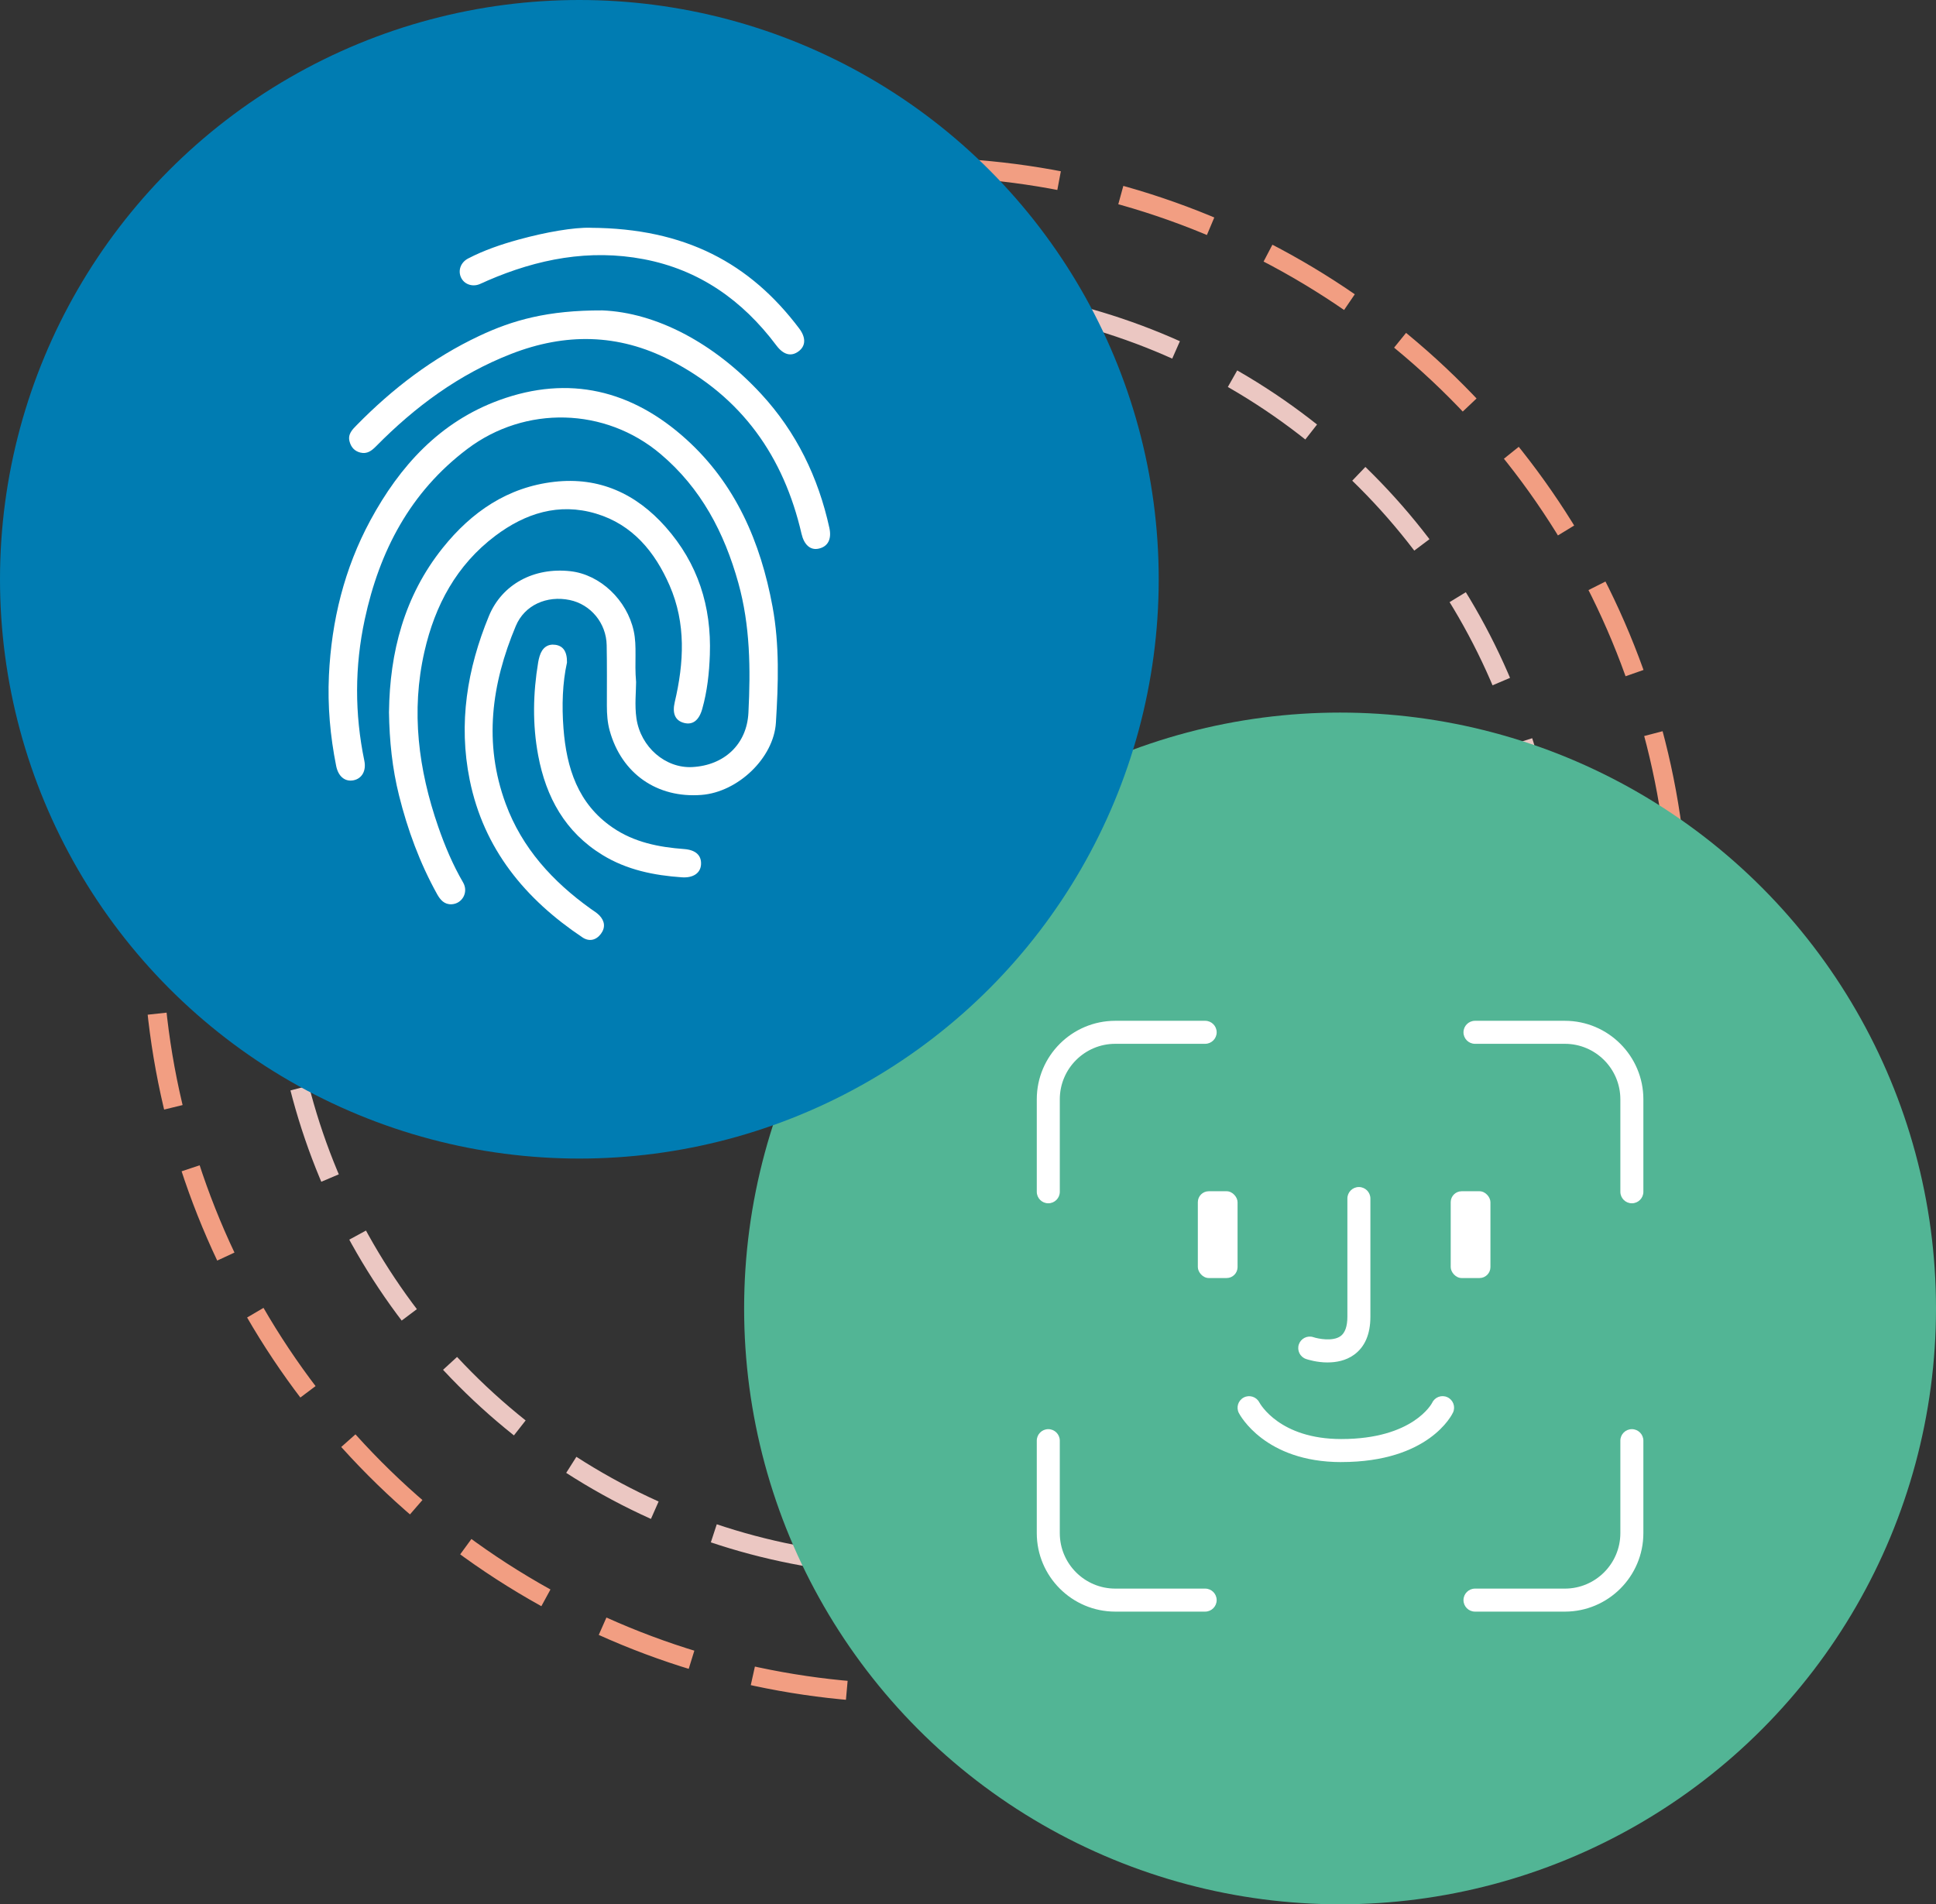 <svg xmlns="http://www.w3.org/2000/svg" id="Layer_2" data-name="Layer 2" viewBox="0 0 610.65 600.73"><rect x="0" y="0" width="610.65" height="600.73" fill="#333333" stroke="none"/><g id="Illustration"><circle cx="288.88" cy="293.46" r="200.63" style="fill: none; stroke: #ebc7c2; stroke-dasharray: 0 0 30 20; stroke-miterlimit: 10; stroke-width: 6px;"></circle><circle cx="288.88" cy="293.46" r="240.76" style="fill: none; stroke: #f29e82; stroke-dasharray: 0 0 30 20; stroke-miterlimit: 10; stroke-width: 6px;"></circle><circle cx="422.68" cy="412.76" r="187.97" style="fill: #52b595; stroke-width: 0px;"></circle><g><path d="m423.07,461.23h-.06c-24.05-.02-31.94-14.87-32.26-15.5-.91-1.79-.21-3.97,1.58-4.89,1.77-.91,3.95-.22,4.88,1.55.29.53,6.46,11.56,25.81,11.57h.06c22.72,0,28.59-11.31,28.64-11.42.84-1.82,3-2.62,4.82-1.77,1.82.84,2.61,3,1.77,4.82-.3.64-7.55,15.63-35.23,15.63Z" style="fill: #fff; stroke-width: 0px;"></path><g><path d="m330.65,379.59c-2.01,0-3.63-1.63-3.63-3.63v-29.18c0-13.66,11.11-24.76,24.76-24.76h28.35c2.01,0,3.63,1.63,3.63,3.63s-1.63,3.63-3.63,3.63h-28.35c-9.65,0-17.5,7.85-17.5,17.5v29.18c0,2.01-1.63,3.63-3.63,3.63Z" style="fill: #fff; stroke-width: 0px;"></path><path d="m514.72,379.59c-2.01,0-3.63-1.63-3.63-3.63v-29.18c0-9.65-7.85-17.5-17.5-17.5h-28.35c-2.01,0-3.63-1.63-3.63-3.63s1.63-3.63,3.63-3.63h28.35c13.65,0,24.76,11.11,24.76,24.76v29.18c0,2.01-1.63,3.63-3.63,3.63Z" style="fill: #fff; stroke-width: 0px;"></path><path d="m493.59,508.4h-28.35c-2.01,0-3.63-1.63-3.63-3.63s1.63-3.63,3.63-3.63h28.35c9.65,0,17.5-7.85,17.5-17.5v-29.17c0-2.01,1.63-3.63,3.63-3.63s3.63,1.63,3.63,3.63v29.17c0,13.66-11.11,24.76-24.76,24.76Z" style="fill: #fff; stroke-width: 0px;"></path><path d="m380.13,508.4h-28.35c-13.65,0-24.76-11.11-24.76-24.76v-29.17c0-2.01,1.63-3.63,3.63-3.63s3.63,1.63,3.63,3.63v29.17c0,9.65,7.85,17.5,17.5,17.5h28.35c2.01,0,3.63,1.63,3.63,3.63s-1.63,3.63-3.63,3.63Z" style="fill: #fff; stroke-width: 0px;"></path></g><rect x="377.82" y="375.79" width="12.53" height="27.38" rx="3.45" ry="3.45" style="fill: #fff; stroke-width: 0px;"></rect><rect x="457.58" y="375.79" width="12.53" height="27.38" rx="3.45" ry="3.45" style="fill: #fff; stroke-width: 0px;"></rect><path d="m418.78,429.8c-3.46,0-6.31-.92-6.83-1.09-1.9-.65-2.91-2.71-2.27-4.61.65-1.89,2.7-2.91,4.6-2.27,1.44.48,6.1,1.44,8.56-.34,1.42-1.03,2.15-3.09,2.15-6.12v-37.28c0-2.01,1.63-3.63,3.63-3.63s3.63,1.63,3.63,3.63v37.28c0,5.52-1.75,9.56-5.2,12.03-2.58,1.85-5.61,2.39-8.28,2.39Z" style="fill: #fff; stroke-width: 0px;"></path></g><g><circle cx="182.74" cy="182.74" r="182.74" style="fill: #007cb2; stroke-width: 0px;"></circle><g id="_0unwOa" data-name="0unwOa"><g><path d="m200.64,215.08c0,3-.5,7.33.1,11.51,1.33,9.17,9.24,15.82,17.58,15.39,10.08-.52,17.25-7.14,17.75-17.16.69-13.74.56-27.48-3.18-40.91-4.41-15.85-11.75-29.9-24.56-40.71-17.44-14.73-42.65-15.37-60.93-1.57-18.03,13.61-27.72,32.2-32.36,53.81-3.18,14.82-3.2,29.69-.12,44.55.66,3.19-.79,5.66-3.46,6.17-2.65.5-4.77-1.22-5.43-4.55-1.88-9.42-2.73-18.94-2.28-28.55.82-17.24,4.84-33.68,13.07-48.91,9.29-17.17,21.95-31.1,40.69-37.93,21.99-8.01,41.83-3.14,58.95,12.36,15.59,14.11,23.45,32.44,27.21,52.78,2.24,12.14,1.82,24.38,1.07,36.58-.68,11.18-11.99,21.92-23.44,22.82-14.03,1.11-25.24-6.71-28.99-20.27-.71-2.56-.89-5.21-.89-7.88,0-6.36.06-12.72-.06-19.08-.13-6.99-5.05-12.88-11.67-14.25-7.2-1.49-14.22,1.57-17,8.2-7.66,18.27-10.23,36.96-3.18,56.08,5.17,14.02,14.82,24.53,26.78,33.11.92.66,1.93,1.25,2.72,2.05,1.75,1.79,2.03,3.89.5,5.91-1.53,2.01-3.7,2.48-5.79,1.08-18.08-12.1-31.15-27.88-35.57-49.7-3.61-17.83-.79-35.05,6.06-51.67,4.14-10.05,14.21-15.42,25.68-14.15,9.42,1.04,17.87,9.09,20,18.86,1.07,4.9.19,9.84.74,16.01Z" style="fill: #fff; stroke-width: 0px;"></path><path d="m122.7,224.51c.24-18.6,4.74-36.42,16.94-51.66,9.08-11.35,20.48-19.19,35.22-20.86,14.15-1.61,25.78,3.74,35.1,14.26,10.18,11.49,14.48,25.05,13.94,40.29-.2,5.79-.82,11.5-2.4,17.1-1.01,3.58-2.97,5.12-5.72,4.42-2.82-.72-3.79-3-2.95-6.58,2.92-12.41,3.58-24.83-1.62-36.77-4.61-10.59-11.68-19.24-23.23-22.69-11.71-3.5-22.3-.1-31.75,7.01-12.21,9.2-19.03,21.89-22.36,36.55-4.28,18.82-1.89,37.18,4.35,55.21,2.11,6.09,4.61,12.03,7.85,17.59,1.8,3.11-.31,6.71-3.6,6.88-2.3.12-3.59-1.38-4.61-3.21-5.45-9.82-9.28-20.25-12-31.13-2.12-8.49-3.03-17.13-3.17-26.42Z" style="fill: #fff; stroke-width: 0px;"></path><path d="m190.02,97.92c16.84.69,35.12,10.16,50.06,26.35,11.1,12.02,18.02,26.3,21.52,42.26.78,3.57-.47,5.96-3.49,6.57-2.55.51-4.5-1.3-5.29-4.69-5.63-24.42-18.83-43.13-41.39-54.76-16.43-8.47-33.17-8.64-50.19-2.01-16.46,6.41-30.31,16.65-42.62,29.14-1.38,1.4-2.82,2.53-4.97,1.99-1.85-.47-2.91-1.7-3.39-3.48-.63-2.31.87-3.78,2.25-5.18,11.31-11.53,23.98-21.23,38.65-28.14,10.55-4.97,21.57-8.11,38.85-8.05Z" style="fill: #fff; stroke-width: 0px;"></path><path d="m186.24,71.86c29.9.15,50.32,11.17,65.85,31.77,2.18,2.9,2.07,5.54-.24,7.23-2.34,1.72-4.76,1.06-6.98-1.9-10.63-14.18-24.26-23.86-41.84-27.2-17.12-3.25-33.48-.07-49.27,6.77-.87.38-1.71.81-2.59,1.15-2.3.89-4.8-.06-5.76-2.15-1.01-2.21-.11-4.76,2.25-5.99,5.05-2.62,10.43-4.45,15.89-5.95,8.68-2.4,17.51-3.89,22.69-3.74Z" style="fill: #fff; stroke-width: 0px;"></path><path d="m178.84,208.99c-1.42,6.38-1.66,13.59-1.11,20.77.96,12.47,4.52,23.8,15.54,31.33,6.78,4.63,14.51,6.16,22.51,6.75,3.6.27,5.49,1.94,5.34,4.83-.15,2.8-2.53,4.32-6,4.09-8.86-.61-17.41-2.34-25.09-7.05-11.77-7.21-17.81-18.2-20.28-31.41-1.83-9.78-1.63-19.58,0-29.38.11-.65.26-1.29.45-1.92.8-2.67,2.55-3.93,4.96-3.59,2.43.34,3.73,2.07,3.68,5.59Z" style="fill: #fff; stroke-width: 0px;"></path></g></g></g></g></svg>